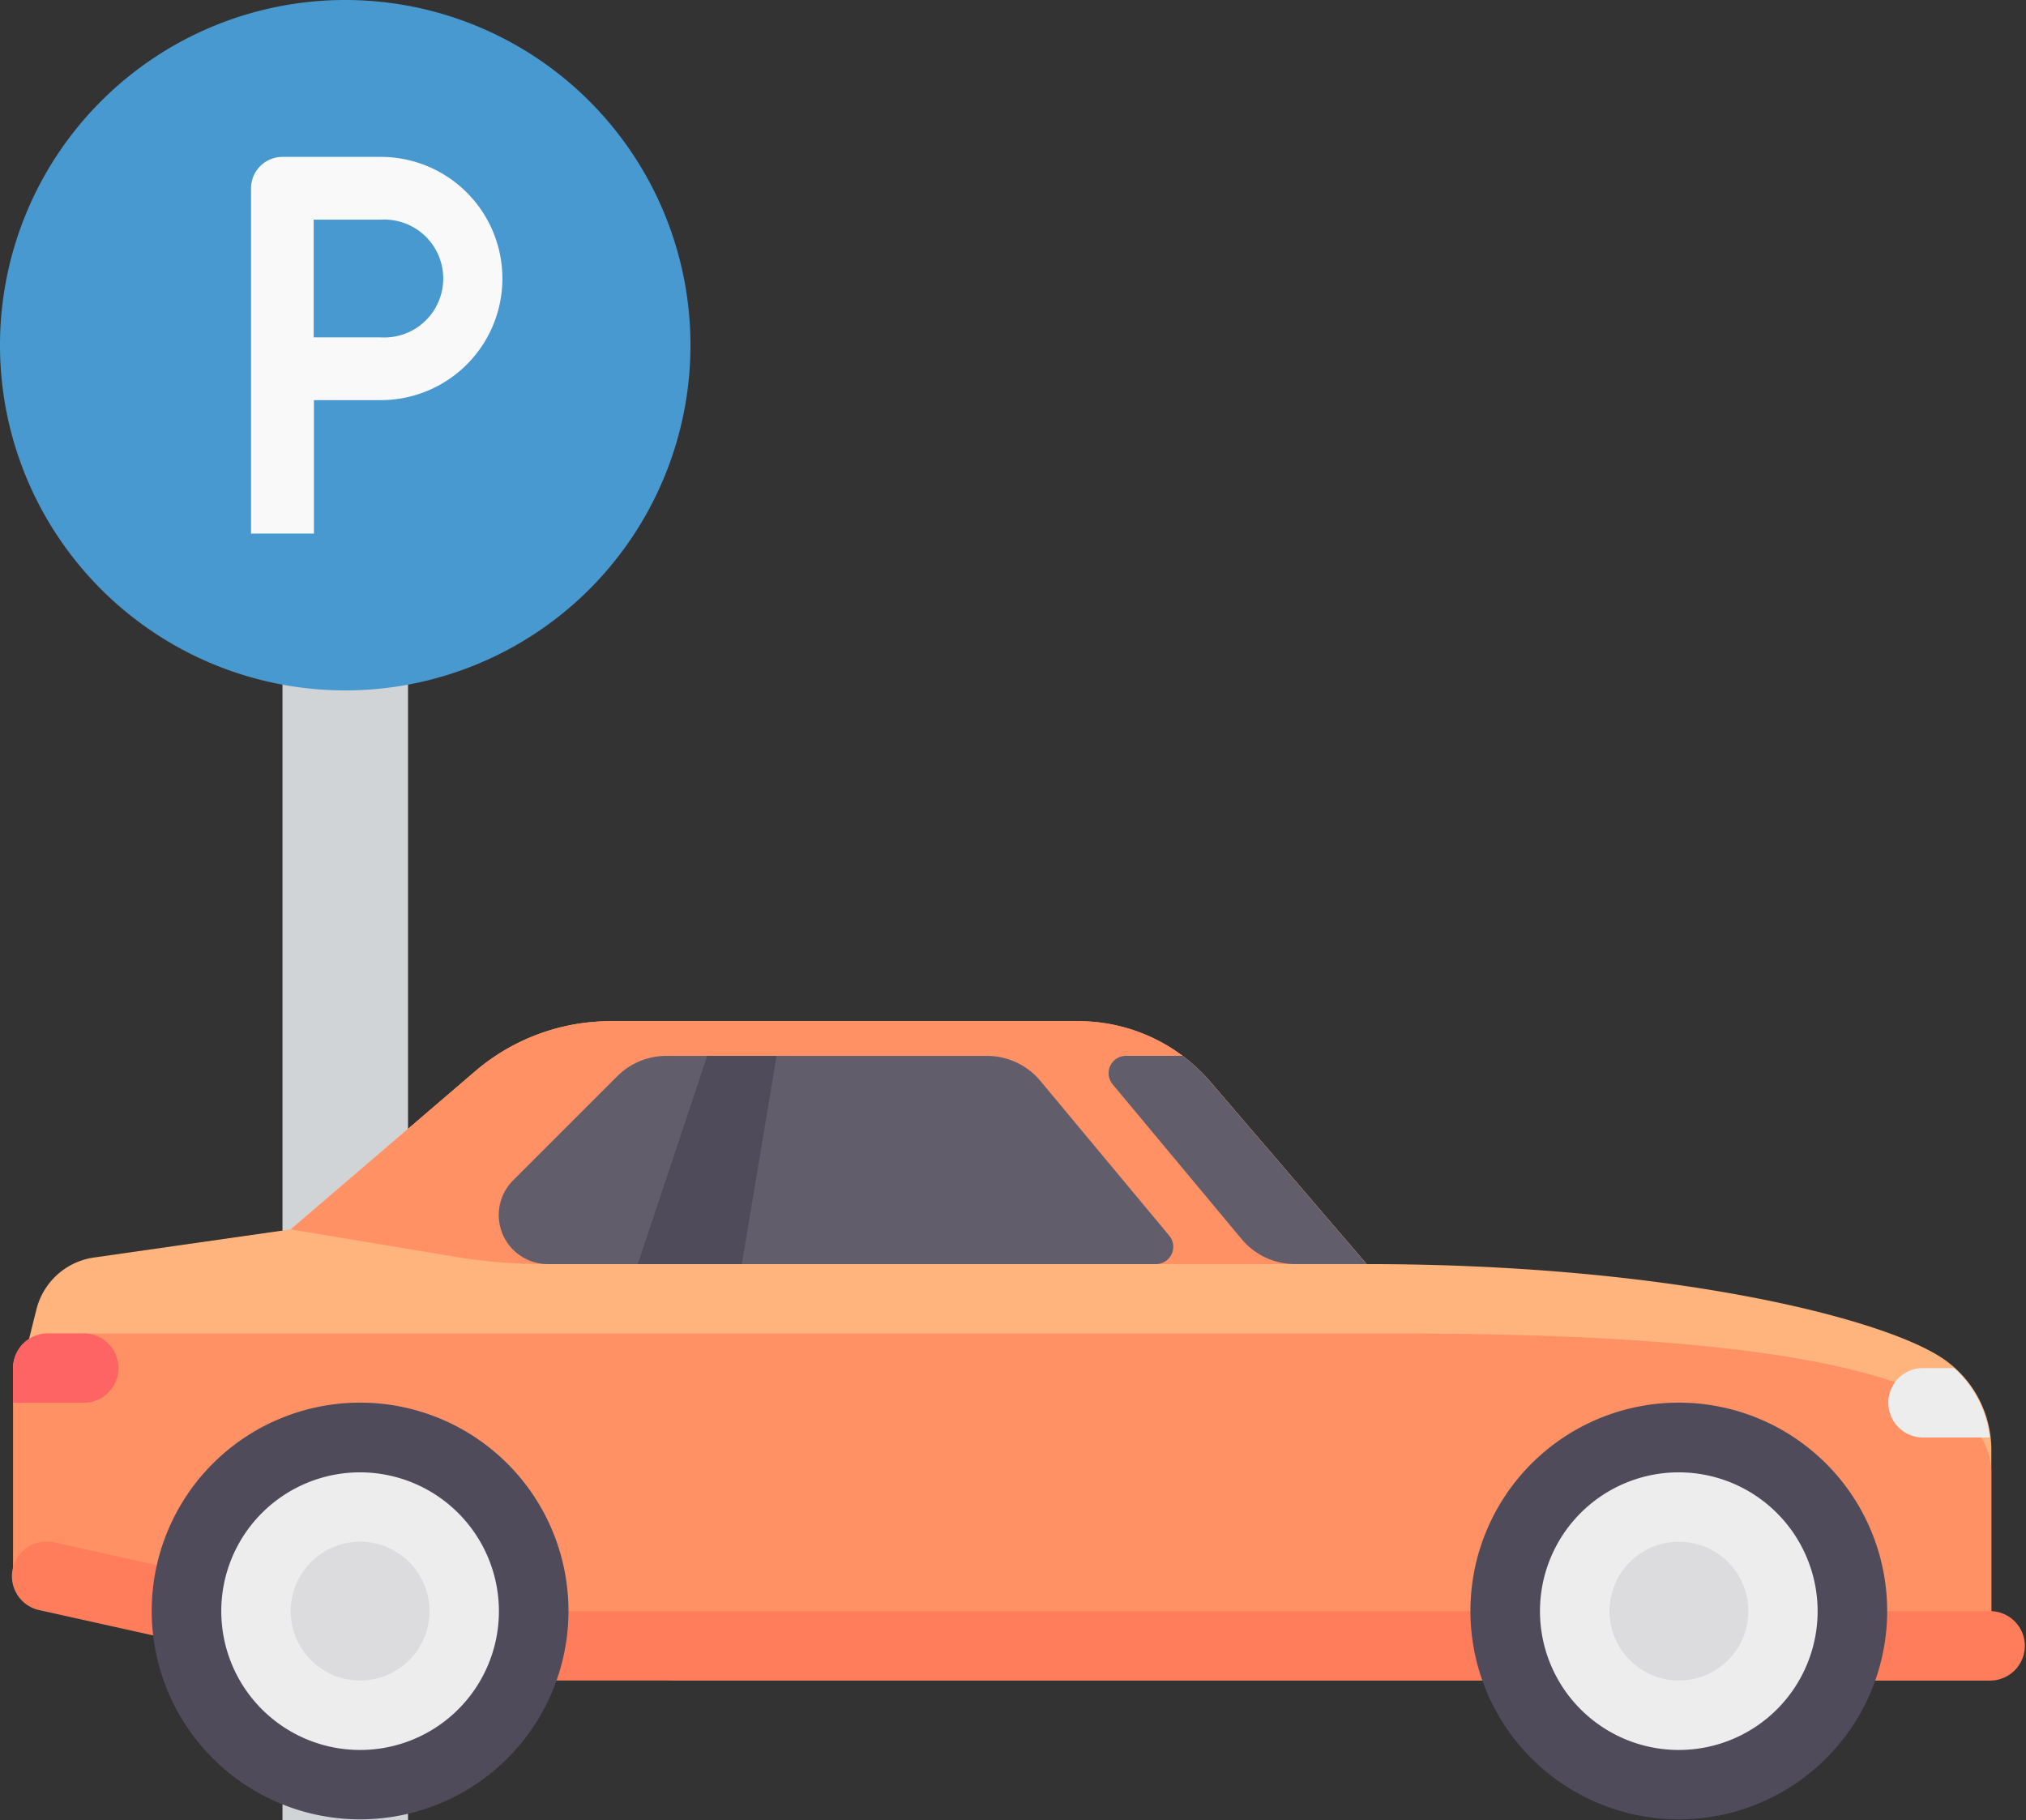 <svg xmlns="http://www.w3.org/2000/svg" viewBox="0 0 515.31 463.03"><rect x="0" y="0" width="515.31" height="463.03" fill="#333333" stroke="none"/><defs><style>.cls-1{fill:#d0d4d6;}.cls-2{fill:#4799cf;}.cls-3{fill:#f9f9f9;}.cls-4{fill:#ffb47d;}.cls-5{fill:#ff9164;}.cls-6{fill:#ff7d5a;}.cls-7{fill:#ededee;}.cls-8{fill:#504b5a;}.cls-9{fill:#dcdbde;}.cls-10{fill:#625d6b;}.cls-11{fill:#ff6464;}</style></defs><title>Asset 1</title><g id="Layer_2" data-name="Layer 2"><g id="Layer_1-2" data-name="Layer 1"><path class="cls-1" d="M71.85,159.66h31.93V463H71.85Z"/><path class="cls-2" d="M175.62,87.81A87.81,87.81,0,1,1,87.81,0,87.81,87.81,0,0,1,175.62,87.81Z"/><path class="cls-3" d="M96.79,39.91H71.85a8,8,0,0,0-8,8v87.81h16V101.78h17a30.93,30.93,0,0,0,0-61.87Zm0,45.9h-17V55.88h17a15,15,0,1,1,0,29.94Z"/><path class="cls-4" d="M493.11,344.89c-16.63-10.24-70.26-23.34-145.52-23.34l-39.76-46.38a44.14,44.14,0,0,0-33.51-15.41h-119a53,53,0,0,0-34.47,12.75L73.94,312.72l-50,7.15A17.65,17.65,0,0,0,9.27,333.07L3.32,356.86l132.41,61.79H506.49v-49.9A28,28,0,0,0,493.11,344.89Z"/><path class="cls-5" d="M506.48,374.52c0-17.65-26.48-35.31-150.07-35.31H12.14A8.83,8.83,0,0,0,3.32,348v53L171,427.48H506.48Z"/><path class="cls-6" d="M506.48,409.83H92.56l-78.5-17.44a8.83,8.83,0,1,0-3.83,17.23l79.45,17.65a8.64,8.64,0,0,0,1.91.21H506.48a8.83,8.83,0,0,0,0-17.65Z"/><circle class="cls-7" cx="427.03" cy="409.82" r="44.14"/><path class="cls-8" d="M427,462.79a53,53,0,1,1,53-53A53,53,0,0,1,427,462.79Zm0-88.27a35.31,35.31,0,1,0,35.31,35.31A35.35,35.35,0,0,0,427,374.52Z"/><circle class="cls-9" cx="427.03" cy="409.82" r="17.65"/><circle class="cls-7" cx="91.59" cy="409.82" r="44.14"/><path class="cls-8" d="M91.59,462.79a53,53,0,1,1,53-53A53,53,0,0,1,91.59,462.79Zm0-88.27a35.31,35.31,0,1,0,35.31,35.31A35.35,35.35,0,0,0,91.59,374.52Z"/><circle class="cls-9" cx="91.59" cy="409.82" r="17.65"/><path class="cls-5" d="M73.94,312.72l46.91-40.21a53,53,0,0,1,34.47-12.75h119a44.14,44.14,0,0,1,33.51,15.41l39.76,46.38h-209a141.26,141.26,0,0,1-23.22-1.92Z"/><path class="cls-10" d="M264.61,274.94A17.65,17.65,0,0,0,251,268.59H169.52A17.66,17.66,0,0,0,157,273.76l-26.48,26.48a12.48,12.48,0,0,0-3.66,8.83h0a12.48,12.48,0,0,0,12.48,12.48H294a4.41,4.41,0,0,0,3.39-7.24Z"/><polygon class="cls-8" points="188.69 321.55 162.21 321.55 179.87 268.59 197.52 268.59 188.69 321.55"/><path class="cls-7" d="M497,348h-8.18a8.83,8.83,0,0,0,0,17.65h17.26A27.65,27.65,0,0,0,497,348Z"/><path class="cls-10" d="M307.83,275.17a44.12,44.12,0,0,0-7-6.59H286.39a4.41,4.41,0,0,0-3.39,7.24l32.81,39.37a17.65,17.65,0,0,0,13.56,6.35h18.21Z"/><path class="cls-11" d="M3.32,348v8.83H21a8.83,8.83,0,1,0,0-17.65H12.14A8.83,8.83,0,0,0,3.32,348Z"/></g></g></svg>